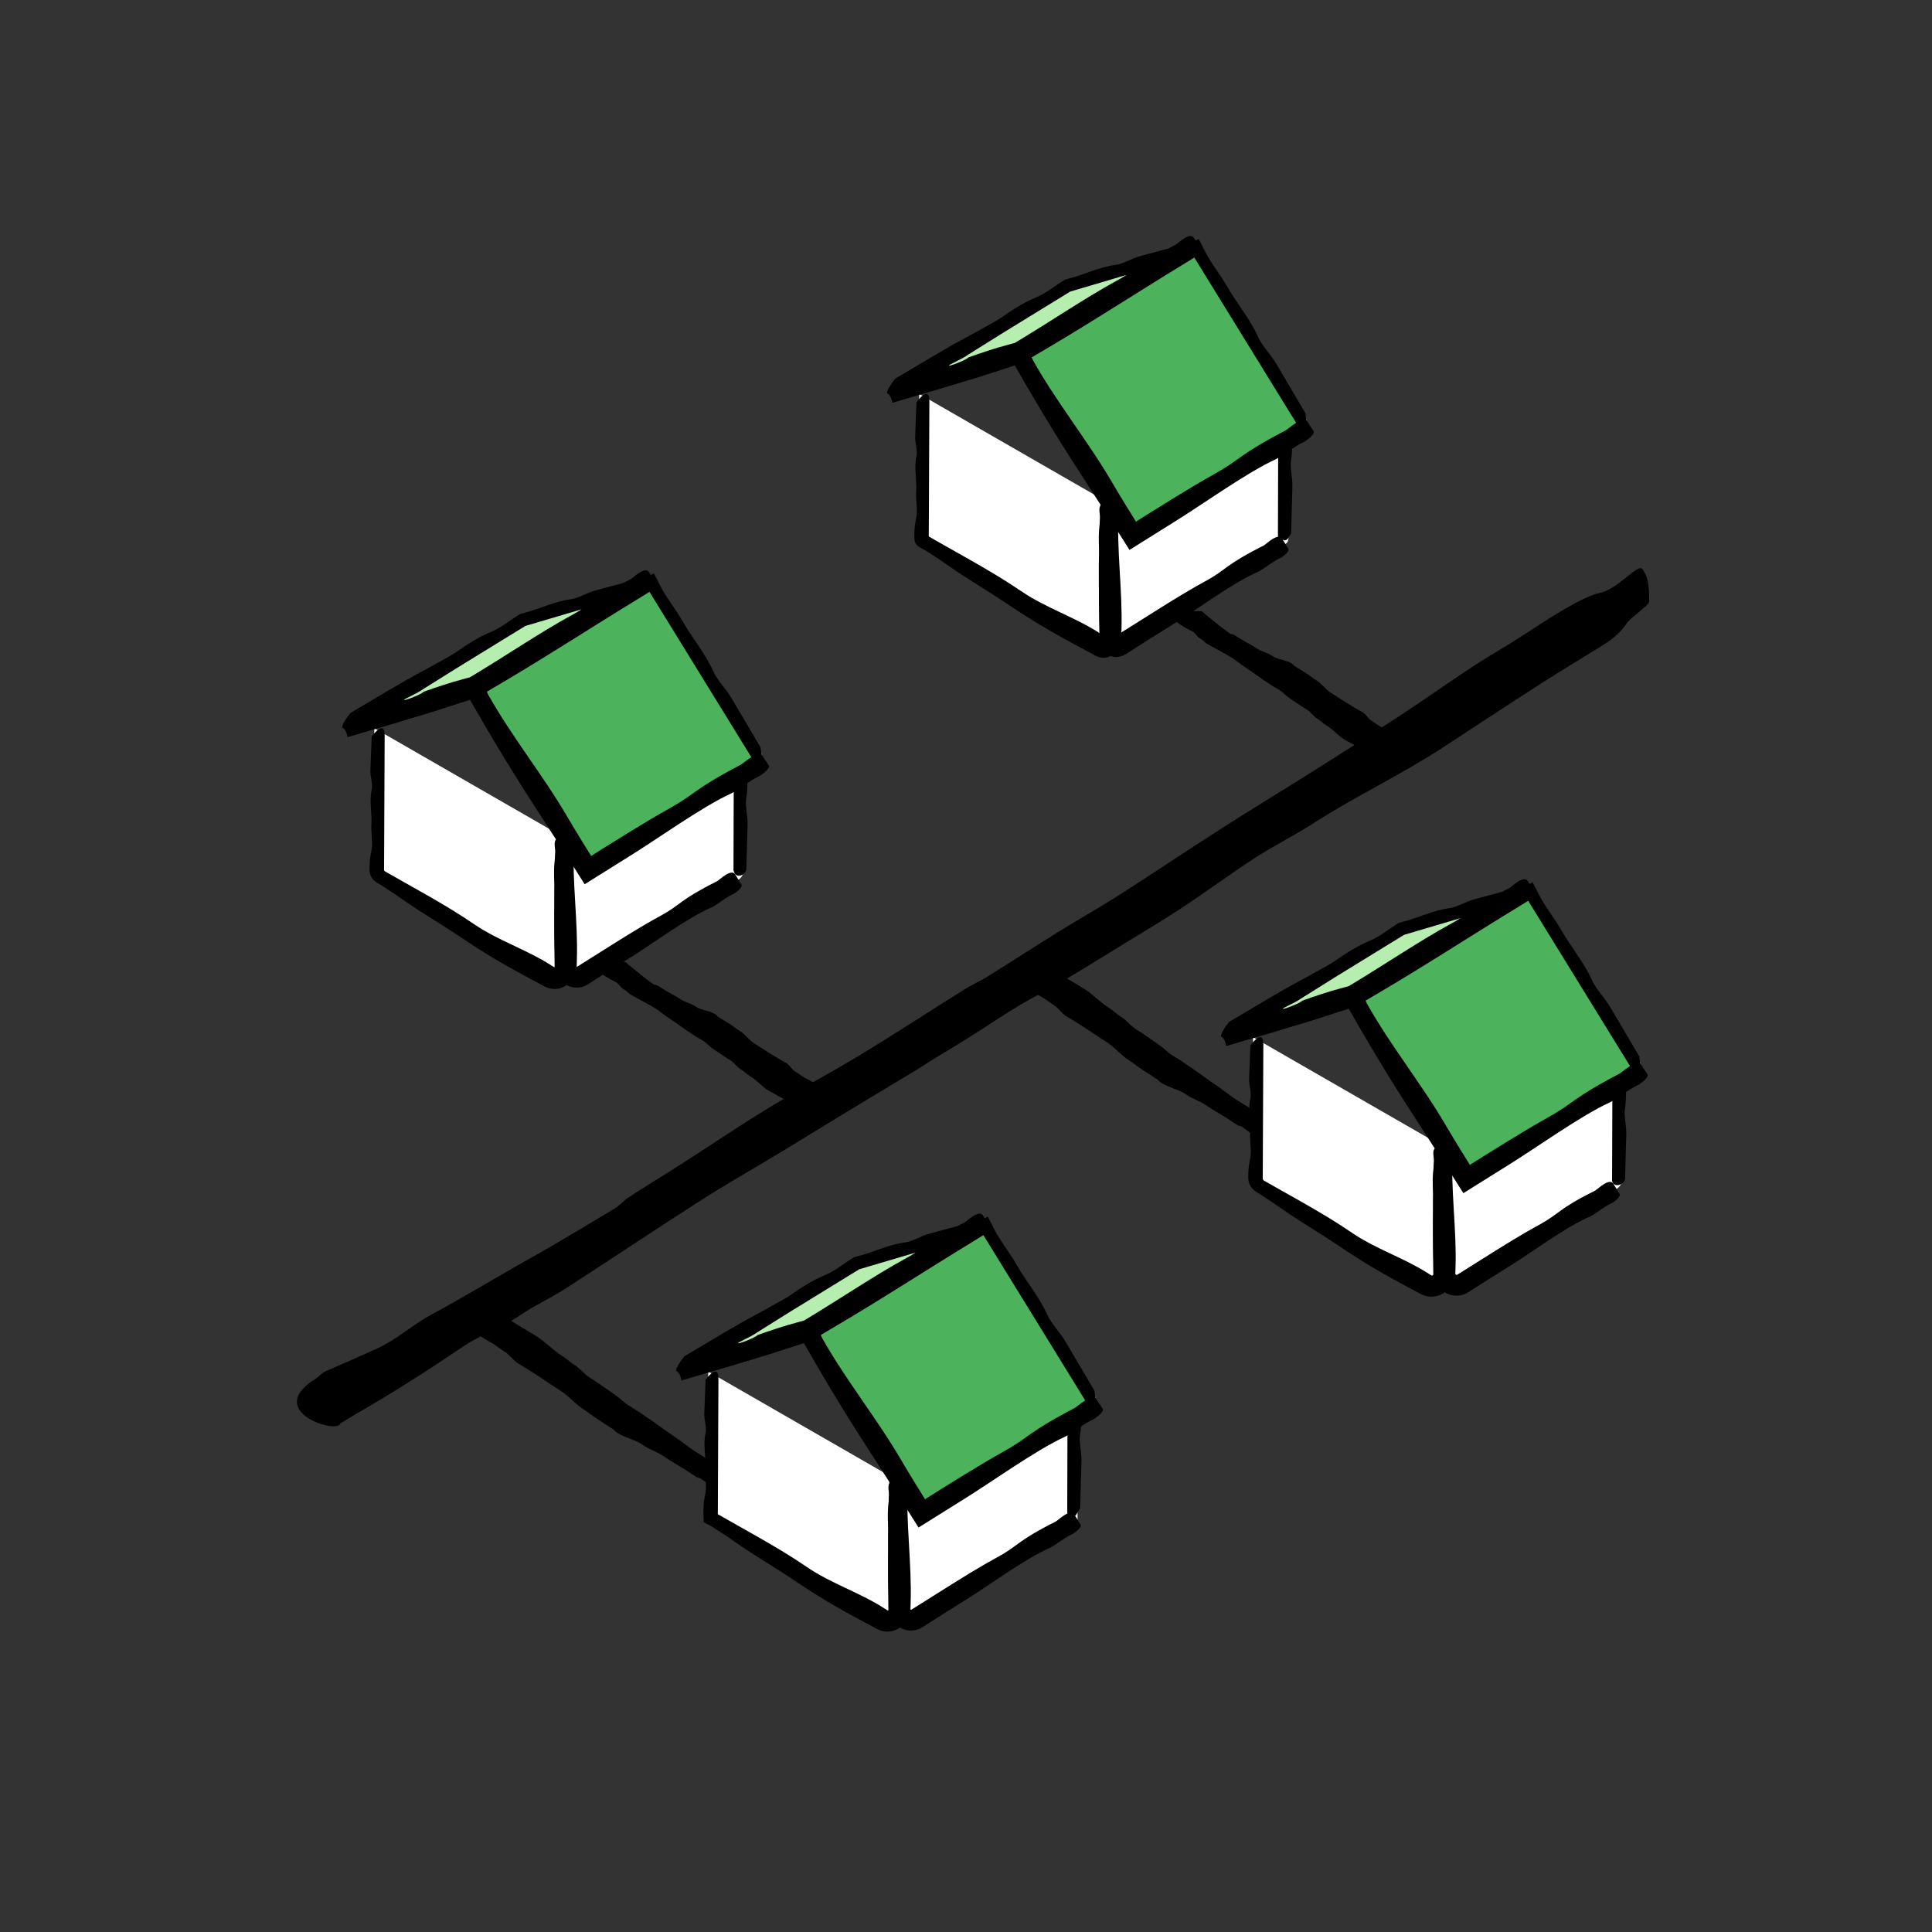 <?xml version="1.0" encoding="utf-8"?>
<!-- Generator: Adobe Illustrator 23.0.4, SVG Export Plug-In . SVG Version: 6.00 Build 0)  -->
<svg version="1.0" xmlns="http://www.w3.org/2000/svg" xmlns:xlink="http://www.w3.org/1999/xlink" x="0px" y="0px"
	 viewBox="0 0 500 500" style="enable-background:new 0 0 500 500;" xml:space="preserve">
<rect x="0" y="0" width="500" height="500" fill="#333333" stroke="none"/>
<style type="text/css">
	.st0{fill:#4CB25C;}
	.st1{fill:#B6EEAF;}
	.st2{fill:#FFFFFF;}
	.st3{fill:none;}
	.st4{fill:none;stroke:#FFFFFF;stroke-miterlimit:10;}
	.st5{fill:none;stroke:#000000;stroke-miterlimit:10;}
	.st6{display:none;}
	.st7{display:inline;fill:none;stroke:#B6EEAF;stroke-width:4;stroke-miterlimit:10;}
</style>
<g id="Ebene_3">
</g>
<g id="Ebene_2">
	<g>
		<g>
			<g>
				<line class="st2" x1="427.6" y1="151.35" x2="78.73" y2="366.87"/>
			</g>
			<g>
				<g>
					<path d="M88,368.47c1.19-0.73,2.66-1.7,4.18-2.57c9.44-5.39,18.52-11.23,27.55-17.34c4.78-3.24,10.34-5.05,15.12-8.33
						c3.61-2.48,7.67-4.28,11.35-6.65c11.82-7.62,23.5-15.46,35.35-23.03c6.82-4.36,13.87-8.34,20.8-12.53
						c5.26-3.18,10.48-6.44,15.74-9.62c6.47-3.93,12.97-7.81,19.45-11.73c1.12-0.68,2.19-1.43,3.31-2.12c3.27-2.01,6.58-3.96,9.83-6
						c4.27-2.69,8.44-5.54,12.76-8.14c3.94-2.38,8.06-4.44,12.03-6.78c5-2.94,9.92-6,14.86-9.04c5.23-3.22,10.52-6.34,15.65-9.72
						c6.3-4.16,12.37-8.67,18.7-12.78c4.88-3.16,10.12-5.75,15-8.89c11.06-7.12,23.05-12.74,34.06-19.96
						c8.45-5.54,16.89-11.09,25.39-16.54c5.09-3.27,10.29-6.38,15.44-9.56c2.43-1.5,4.62-3.22,6.31-5.66
						c0.99-1.42,2.56-2.36,3.83-3.57c0.78-0.74,2.11-1.54,2.1-2.38c-0.06-2.74,0.1-5.61-1.7-8.19c-1.2-1.71-6.14,5.02-11.03,6.09
						c-4.89,1.08-13.85,7-20.41,11.3c-3.95,2.59-8.1,4.86-12.04,7.45c-5.95,3.91-11.78,8.02-17.71,11.96
						c-4.82,3.2-9.7,6.3-14.57,9.41c-4.06,2.6-8.14,5.17-12.23,7.73c-6.97,4.36-14,8.64-20.93,13.08
						c-8.87,5.68-17.61,11.56-26.49,17.23c-5.17,3.3-10.53,6.31-15.75,9.55c-6.19,3.84-12.31,7.81-18.49,11.66
						c-1.85,1.15-3.88,2.01-5.72,3.17c-9.09,5.69-18.07,11.55-27.23,17.11c-7.79,4.72-15.87,8.96-23.66,13.69
						c-7.48,4.55-14.72,9.48-22.09,14.2c-4.7,3.01-9.48,5.92-14.17,8.95c-1.18,0.76-2.09,1.97-3.29,2.7
						c-5.73,3.48-11.5,6.89-17.28,10.29c-2.63,1.55-5.33,3-7.98,4.52c-7.52,4.3-14.95,8.77-22.58,12.88
						c-4.8,2.59-8.83,6.4-13.81,8.66c-4.49,2.04-9.02,4-13.53,5.98c-0.78,0.34-2.42,2.11-3.41,2.49
						C69.05,365.59,87.36,371.07,88,368.47z"/>
				</g>
			</g>
		</g>
		<g>
			<g>
				<path d="M154.15,250.88c0.19,0.13,0.45,0.26,0.67,0.45c1.38,1.14,2.91,2.03,4.53,2.82c0.86,0.42,1.25,1.51,2.12,1.91
					c0.66,0.31,1.09,0.96,1.72,1.32c2,1.15,4.07,2.2,6.05,3.38c1.14,0.68,2.16,1.54,3.25,2.3c0.83,0.58,1.67,1.12,2.5,1.7
					c1.02,0.71,2.03,1.44,3.04,2.15c0.18,0.12,0.38,0.21,0.55,0.33c0.52,0.35,1.03,0.73,1.56,1.06c0.7,0.44,1.46,0.79,2.13,1.27
					c0.62,0.44,1.13,1.02,1.74,1.48c0.76,0.57,1.56,1.09,2.35,1.62c0.84,0.56,1.64,1.16,2.53,1.64c1.09,0.59,1.76,1.83,2.83,2.44
					c0.83,0.47,1.47,1.23,2.3,1.71c1.87,1.08,3.25,2.9,5.15,3.94c1.46,0.8,2.92,1.59,4.35,2.43c0.86,0.5,1.66,1.08,2.49,1.63
					c0.39,0.26,0.31,1.21,1,0.96c0.41-0.14,0.91,0.2,1.24,0.2c0.16,0,1.33-0.91,2.45-2.61c2.2-3.34,0.93-2.45,1.1-2.71
					c0.56-0.88,0.33-1.14-0.58-1.74c-0.66-0.43-2.21-1.26-3.34-1.87c-0.68-0.37-1.26-0.9-1.94-1.27c-1.03-0.56-1.57-1.85-2.61-2.4
					c-0.84-0.44-1.65-0.93-2.47-1.42c-0.68-0.4-1.35-0.82-2.02-1.24c-1.14-0.72-2.25-1.49-3.41-2.17c-1.49-0.88-2.49-2.49-3.98-3.38
					c-0.87-0.52-1.63-1.18-2.48-1.73c-1-0.65-2.04-1.24-3.05-1.89c-0.3-0.19-0.51-0.53-0.81-0.72c-1.48-0.94-3.58-0.96-5.02-1.96
					c-1.23-0.85-2.85-1.11-4.07-1.96c-1.18-0.81-2.49-1.44-3.72-2.17c-0.79-0.47-1.54-0.98-2.34-1.44c-0.2-0.12-0.54-0.01-0.73-0.14
					c-0.9-0.62-1.79-1.29-2.66-1.95c-0.4-0.3-0.77-0.65-1.16-0.97c-1.11-0.9-2.26-1.73-3.31-2.72c-0.66-0.63-2.26,0.19-2.81-0.59
					c-0.5-0.7-1.52-0.6-2-1.33c-0.08-0.13-0.58-0.07-0.67-0.24C154.46,246.05,153.37,251.49,154.15,250.88z"/>
			</g>
		</g>
		<g>
			<g>
				<path d="M303.36,160.13c0.19,0.13,0.45,0.26,0.67,0.45c1.38,1.14,2.91,2.03,4.53,2.82c0.86,0.42,1.25,1.51,2.12,1.91
					c0.66,0.31,1.09,0.96,1.72,1.32c2,1.15,4.07,2.2,6.05,3.38c1.14,0.68,2.16,1.54,3.25,2.3c0.83,0.58,1.67,1.12,2.5,1.7
					c1.02,0.71,2.03,1.44,3.04,2.15c0.18,0.12,0.38,0.21,0.55,0.33c0.52,0.35,1.03,0.73,1.56,1.06c0.7,0.44,1.46,0.79,2.13,1.27
					c0.62,0.44,1.13,1.02,1.74,1.48c0.76,0.57,1.56,1.09,2.35,1.62c0.84,0.56,1.64,1.16,2.53,1.64c1.09,0.59,1.76,1.83,2.83,2.44
					c0.83,0.47,1.47,1.23,2.3,1.71c1.87,1.08,3.25,2.9,5.15,3.94c1.46,0.8,2.92,1.59,4.35,2.43c0.86,0.5,1.66,1.08,2.49,1.63
					c0.39,0.26,0.31,1.21,1,0.96c0.41-0.14,0.91,0.2,1.24,0.2c0.16,0,1.33-0.91,2.45-2.61c2.2-3.34,0.93-2.45,1.1-2.71
					c0.56-0.88,0.33-1.14-0.58-1.74c-0.66-0.43-2.21-1.26-3.34-1.87c-0.68-0.37-1.26-0.9-1.94-1.27c-1.03-0.56-1.57-1.85-2.61-2.4
					c-0.84-0.44-1.65-0.93-2.47-1.42c-0.68-0.4-1.35-0.82-2.02-1.24c-1.14-0.72-2.25-1.49-3.41-2.17c-1.49-0.88-2.49-2.49-3.98-3.38
					c-0.87-0.52-1.63-1.18-2.48-1.73c-1-0.65-2.04-1.24-3.05-1.89c-0.3-0.19-0.51-0.53-0.81-0.72c-1.48-0.94-3.58-0.96-5.02-1.96
					c-1.23-0.85-2.85-1.11-4.07-1.96c-1.18-0.81-2.49-1.44-3.72-2.17c-0.79-0.47-1.54-0.98-2.34-1.44c-0.2-0.12-0.54-0.01-0.73-0.14
					c-0.9-0.62-1.78-1.29-2.66-1.95c-0.4-0.3-0.77-0.65-1.16-0.97c-1.11-0.9-2.26-1.73-3.31-2.72c-0.66-0.63-2.26,0.19-2.81-0.59
					c-0.5-0.7-1.52-0.6-2-1.33c-0.08-0.13-0.58-0.07-0.67-0.24C303.67,155.31,302.58,160.75,303.36,160.13z"/>
			</g>
		</g>
		<g>
			<g>
				<path d="M340.49,298.47c-0.26-0.17-0.59-0.37-0.89-0.61c-1.88-1.5-3.9-2.76-6.02-3.92c-1.12-0.61-1.77-1.89-2.91-2.49
					c-0.86-0.45-1.49-1.25-2.31-1.76c-2.64-1.63-5.36-3.15-7.98-4.81c-1.51-0.95-2.9-2.09-4.35-3.12c-1.11-0.79-2.24-1.54-3.34-2.32
					c-1.36-0.96-2.72-1.95-4.08-2.91c-0.24-0.17-0.5-0.3-0.73-0.46c-0.7-0.48-1.38-0.99-2.08-1.45c-0.93-0.61-1.92-1.14-2.82-1.78
					c-0.83-0.59-1.55-1.33-2.36-1.94c-1.02-0.77-2.09-1.48-3.14-2.21c-1.12-0.77-2.2-1.58-3.38-2.26c-1.44-0.84-2.44-2.33-3.86-3.2
					c-1.1-0.67-2-1.62-3.09-2.29c-2.47-1.53-4.44-3.79-6.94-5.27c-1.92-1.14-3.84-2.27-5.73-3.45c-1.13-0.71-2.21-1.49-3.32-2.24
					c-0.52-0.35-0.55-1.39-1.38-1.24c-0.48,0.09-1.16-0.38-1.57-0.45c-0.2-0.03-1.52,0.78-2.66,2.45c-2.25,3.31-0.8,2.55-0.97,2.81
					c-0.56,0.88-0.24,1.2,0.97,2.03c0.87,0.59,2.92,1.78,4.41,2.66c0.9,0.53,1.69,1.22,2.59,1.75c1.35,0.8,2.21,2.33,3.58,3.11
					c1.11,0.64,2.18,1.33,3.26,2.01c0.9,0.57,1.79,1.15,2.68,1.73c1.51,1,3,2.05,4.54,3.01c1.97,1.23,3.44,3.2,5.41,4.44
					c1.15,0.72,2.19,1.59,3.32,2.35c1.33,0.9,2.71,1.73,4.05,2.63c0.4,0.27,0.7,0.67,1.1,0.94c1.97,1.3,4.57,1.69,6.5,3.06
					c1.64,1.16,3.68,1.73,5.33,2.88c1.58,1.11,3.29,2.03,4.92,3.06c1.04,0.65,2.05,1.36,3.1,2.01c0.26,0.16,0.68,0.11,0.93,0.29
					c1.21,0.85,2.4,1.74,3.58,2.63c0.54,0.41,1.04,0.86,1.57,1.28c1.5,1.19,3.05,2.31,4.49,3.6c0.9,0.81,2.77,0.19,3.57,1.15
					c0.72,0.86,1.97,0.94,2.67,1.83c0.12,0.15,0.73,0.17,0.86,0.39C340.8,303.76,341.37,297.93,340.49,298.47z"/>
			</g>
		</g>
		<g>
			<g>
				<path d="M201.3,390.07c-0.27-0.18-0.62-0.39-0.93-0.64c-1.96-1.56-4.08-2.88-6.28-4.09c-1.17-0.64-1.86-1.95-3.04-2.58
					c-0.89-0.48-1.56-1.3-2.42-1.83c-2.76-1.71-5.58-3.3-8.32-5.03c-1.58-1-3.03-2.17-4.55-3.25c-1.16-0.82-2.33-1.6-3.49-2.42
					c-1.43-1-2.84-2.03-4.26-3.04c-0.25-0.17-0.52-0.31-0.77-0.48c-0.73-0.5-1.44-1.03-2.18-1.51c-0.97-0.63-2-1.19-2.95-1.86
					c-0.86-0.62-1.62-1.38-2.47-2.01c-1.07-0.8-2.18-1.54-3.28-2.3c-1.17-0.8-2.3-1.64-3.52-2.36c-1.5-0.88-2.56-2.41-4.04-3.32
					c-1.14-0.7-2.1-1.68-3.23-2.39c-2.58-1.6-4.66-3.93-7.26-5.48c-2-1.19-4-2.38-5.98-3.61c-1.18-0.74-2.31-1.56-3.47-2.34
					c-0.54-0.37-0.6-1.42-1.45-1.29c-0.5,0.08-1.2-0.41-1.63-0.48c-0.21-0.04-1.55,0.76-2.69,2.44c-2.25,3.31-0.77,2.56-0.94,2.83
					c-0.56,0.88-0.22,1.22,1.04,2.07c0.91,0.62,3.04,1.86,4.59,2.79c0.93,0.56,1.76,1.27,2.7,1.83c1.41,0.84,2.33,2.41,3.75,3.23
					c1.16,0.67,2.28,1.39,3.4,2.1c0.94,0.59,1.87,1.2,2.8,1.81c1.58,1.04,3.13,2.13,4.74,3.14c2.06,1.29,3.61,3.31,5.67,4.61
					c1.2,0.76,2.29,1.66,3.47,2.45c1.39,0.94,2.83,1.81,4.22,2.74c0.42,0.28,0.74,0.7,1.16,0.97c2.06,1.36,4.74,1.81,6.76,3.23
					c1.71,1.21,3.83,1.82,5.55,3.03c1.65,1.16,3.43,2.13,5.14,3.2c1.09,0.68,2.14,1.42,3.24,2.1c0.28,0.17,0.7,0.12,0.96,0.31
					c1.26,0.89,2.5,1.81,3.74,2.74c0.56,0.42,1.09,0.89,1.65,1.33c1.57,1.24,3.19,2.41,4.7,3.73c0.95,0.84,2.86,0.24,3.7,1.23
					c0.76,0.89,2.05,0.99,2.79,1.91c0.13,0.16,0.75,0.19,0.89,0.41C201.72,395.44,202.19,389.54,201.3,390.07z"/>
			</g>
		</g>
		<g>
			<g>
				<g>
					<path class="st2" d="M232.77,383.42v33.19c0,2.3-2.49,3.74-4.48,2.59l-45.01-25.9v-38.36"/>
				</g>
				<g>
					<g>
						<path d="M182.6,357.11l-0.33,8.67c-0.08,1.75,0.68,3.51,0.34,5.01c-0.69,3.07,0.11,6.03-0.08,9.02
							c-0.15,2.36,0.49,4.75-0.04,7.06c-0.24,1.07-0.37,2.14-0.42,3.22c-0.02,0.56-0.03,1.03-0.02,1.65
							c0.01,0.75,0.04,1.5,0.07,2.22l0.88,0.45c0.42,0.21,0.82,0.42,1.2,0.65c0.3,0.17,0.57,0.34,0.85,0.52
							c0.55,0.36,1.09,0.72,1.63,1.07c2.38,1.52,4.65,3.21,7.02,4.75c3.77,2.46,7.65,4.77,11.37,7.29
							c6.78,4.58,11.81,7.46,16.91,10.21c1.28,0.68,2.56,1.37,3.87,2.07c0.33,0.17,0.66,0.35,0.99,0.53l0.42,0.21
							c0.16,0.07,0.32,0.16,0.49,0.21c0.34,0.12,0.69,0.22,1.05,0.27c1.43,0.24,2.99-0.15,4.17-1.02c1.21-0.87,2.07-2.29,2.24-3.84
							l0.03-0.58c0-0.11,0-0.18,0-0.22l0-0.16l-0.01-0.65c-0.01-0.43-0.02-0.87-0.03-1.32c-0.03-1.79-0.05-3.68-0.05-5.73
							c0-4.81-1-13.22,0-18.03c0.21-1.02-0.28-3.82,0-4.81c0.11-0.37,0-2.4-1-2.4s-3,0-3,0c-2,0-0.94,3.09-1,3.61
							c-1,8.42,0.29,7.9-0.09,12.85c-0.28,3.63-0.25,7.87-0.2,12.11c0.01,1.06,0.03,2.12,0.04,3.17c0,0.49,0.01,0.98,0.01,1.46
							c0,0.04,0,0.06-0.01,0.09c-0.02,0.05-0.12,0.1-0.16,0.08c-0.03-0.01-0.04-0.03-0.06-0.05c-0.36-0.22-0.71-0.44-1.06-0.66
							c-6.3-4.02-13.6-6.31-19.76-10.53c-3.9-2.66-7.95-5.08-12.04-7.43c-3.68-2.09-7.37-4.17-11.06-6.26l0.01-0.19l0.01-0.78
							c0,0,0.13-29.51,0.15-34.01C185.97,352.38,182.6,357.11,182.6,357.11z"/>
					</g>
				</g>
			</g>
			<g>
				<g>
					<path class="st2" d="M278.87,393.3l-41.5,25.64c-2.01,1.24-4.6-0.2-4.6-2.56v-32.96l46.1-28.48V393.3z"/>
				</g>
				<g>
					<g>
						<line class="st3" x1="280.43" y1="395.83" x2="277.31" y2="390.77"/>
					</g>
					<g>
						<path d="M279.55,390.27c0.11-4.03,0.22-8.05,0.33-12.08c0.08-2.43-0.68-4.89-0.34-6.98c0.35-2.14,0.32-4.24,0.23-6.32
							c-0.05-1.04-0.1-2.08-0.14-3.12l-0.04-1.57c0-0.65,0-1.29,0.03-1.95c0.05-1.59,0-3.14-0.06-4.54
							c-1.13,0.76-2.2,1.48-3.23,2.12c-0.52,0.32-1.03,0.62-1.56,0.91l-0.81,0.42c-0.23,0.11-0.46,0.21-0.7,0.31
							c-3.1,1.28-5.91,3.06-8.61,4.96c-1.53,1.08-3.14,1.89-4.71,2.79c-3.41,1.95-6.92,3.73-10.34,5.66
							c-5.46,3.08-10.84,6.32-16.33,9.33c-1.16,0.67-2.3,1.32-3.07,1.76c-0.03,1.15-0.06,2.29-0.09,3.4
							c-0.02,0.64-0.05,1.28-0.07,1.9c-0.04,1.25-0.08,2.45-0.11,3.63c-0.06,2.35-0.1,4.56-0.11,6.68
							c-0.03,4.25,0.02,8.14,0.1,12.06c0.05,1.96,0.09,3.92,0.14,5.94l0.02,0.76c0.02,0.41,0.06,0.93,0.18,1.39
							c0.24,0.94,0.73,1.83,1.42,2.53c1.34,1.4,3.47,2.07,5.45,1.55c0.49-0.13,0.97-0.32,1.39-0.57c0.26-0.15,0.31-0.19,0.44-0.27
							l0.35-0.22c0.47-0.3,0.94-0.6,1.42-0.91c0.96-0.61,1.95-1.24,2.96-1.89c2.04-1.28,4.21-2.64,6.54-4.1
							c5.7-3.52,15.14-10.53,21.37-13.2c1.32-0.57,4.37-3.03,5.7-3.52c0.49-0.18,2.85-1.76,2.32-2.61
							c-0.53-0.85-1.58-2.55-1.58-2.55c-1.05-1.7-4.15,1.46-4.8,1.79c-10.5,5.31-9.2,6.03-15.28,9.33
							c-4.45,2.42-9.45,5.54-14.45,8.69c-2.5,1.57-5,3.14-7.41,4.66l-0.21,0.13c-0.01,0-0.02,0-0.03,0.01
							c-0.01,0.02-0.03,0-0.03,0.02c-0.02-0.01-0.04,0.01-0.06,0c-0.03,0.01-0.1-0.04-0.13-0.07c-0.02-0.04-0.02-0.07-0.02-0.1
							c0.01-0.03,0.01,0,0.01-0.08l0.01-0.49c0.01-0.32,0.02-0.64,0.03-0.96c0.17-5.2-0.16-10.4-0.45-15.6
							c-0.15-2.6-0.29-5.2-0.36-7.79c-0.03-1.3-0.05-2.6-0.04-3.89l0.04-1.95l0.02-0.49c0-0.1,0.01-0.13,0.01-0.15l0.01-0.07
							l0.05-0.26l0.02-0.07l0.34-0.13l0.08-0.03l0.29-0.16l0.58-0.32l2.31-1.31l4.58-2.68c3.04-1.81,6.05-3.66,9.06-5.53
							c6.01-3.74,11.99-7.56,18.06-11.23c0,0,1.3-0.8,6.06-3.72c0,0.12-0.01,0.27-0.02,0.46c0,0.09-0.01,0.18-0.01,0.28
							c0,0.73-0.01,1.51-0.01,2.32c-0.01,3.28-0.03,7.09-0.04,10.85c-0.02,7.52-0.04,14.81-0.05,17.17
							C276.18,396.86,279.55,390.27,279.55,390.27z"/>
					</g>
				</g>
			</g>
			<g>
				<g>
					<polygon class="st0" points="284.61,363.41 238.51,391.89 209.22,344.66 255.32,316.18 					"/>
				</g>
				<g>
					<g>
						<line class="st3" x1="286.17" y1="365.94" x2="283.05" y2="360.89"/>
					</g>
					<g>
						<path d="M283.25,359.93c-2.48-4.21-4.97-8.43-7.45-12.64c-1.49-2.55-3.71-4.68-4.76-7.02c-2.15-4.78-5.46-8.61-7.97-13.01
							c-0.99-1.73-2.15-3.38-3.27-5.04c-0.56-0.83-1.11-1.66-1.61-2.51c-0.25-0.43-0.5-0.86-0.73-1.29
							c-0.28-0.51-0.56-1.06-0.85-1.65c-0.3-0.62-0.63-1.26-0.97-1.91c-0.96,0.49-1.99,1.06-3.05,1.66l-1.25,0.72l-1.13,0.67
							c-1.5,0.91-2.96,1.88-4.4,2.87c-1.88,1.29-3.81,2.31-5.72,3.41c-4.13,2.39-8.35,4.61-12.49,6.99
							c-7.25,4.23-14.51,8.46-21.75,12.68l0.11,0.19c3.21,5.41,3.9,6.71,5.33,9.16c1.32,2.23,2.57,4.35,3.76,6.37
							c2.42,4.03,4.69,7.69,6.95,11.25c2.28,3.54,4.5,7,6.85,10.65c1.18,1.82,2.38,3.68,3.64,5.62c0.63,0.97,1.26,1.96,1.92,2.98
							c1.08,1.71,2.18,3.45,3.31,5.24c3.27-2.04,7.35-4.59,11.83-7.4c6.92-4.28,18.51-12.61,25.96-16.04
							c1.58-0.73,5.34-3.63,6.92-4.28c0.59-0.24,3.46-2.14,2.94-2.99c-0.53-0.85-1.58-2.55-1.58-2.55c-1.05-1.7-4.94,1.95-5.72,2.36
							c-12.64,6.63-11.21,7.27-18.55,11.36c-3.42,1.91-7.14,4.14-10.95,6.49c-1.9,1.18-3.83,2.39-5.77,3.59
							c-0.96,0.61-1.93,1.21-2.89,1.82l-0.36,0.23l-0.02,0.01l-0.03,0.03l-0.07,0.06l-0.06-0.07l-0.03-0.04l-0.47-0.76
							c-0.67-1.08-1.33-2.14-1.98-3.19c-1.29-2.09-2.51-4.12-3.64-6.05c-6.37-10.92-14.43-20.78-20.58-31.8
							c-0.16-0.35-0.2-0.5-0.29-0.7l0.35-0.15l0.15-0.07l0.07-0.03l0.04-0.02c0.01,0,0.02-0.01,0.09-0.05l2.64-1.54l5.25-3.13
							c3.49-2.11,6.96-4.25,10.42-6.41c6.92-4.31,13.82-8.68,20.81-12.93c0,0,0.18-0.11,2.3-1.42c1.75,2.84,22.65,36.77,26.1,42.37
							C284.6,368.5,283.25,359.93,283.25,359.93z"/>
					</g>
				</g>
			</g>
			<g>
				<g>
					<polygon class="st1" points="255.25,315.92 209.15,344.4 175.23,354.58 221.33,326.1 					"/>
				</g>
				<g>
					<g>
						<line class="st3" x1="256.81" y1="318.45" x2="253.69" y2="313.4"/>
					</g>
					<g>
						<path d="M252.18,316.13c-3.86,1.04-7.71,2.08-11.57,3.12c-2.33,0.61-4.45,2.05-6.53,2.32c-4.26,0.56-7.94,2.49-11.95,3.5
							c-0.34,0.09-0.65,0.17-1.12,0.31l-1.01,0.64l-0.91,0.61l-1.8,1.24c-1.21,0.81-2.44,1.57-3.77,2.12
							c-3.08,1.27-5.86,3.03-8.54,4.91c-1.52,1.07-3.11,1.88-4.68,2.77c-3.62,2.08-5.94,3.12-12.34,6.89L177.12,351
							c-1.09,1.35-1.92,2.61-2.18,3.71l0.02,0.02c1,0.63,1.21,1.63,1.4,2.53c4.2-1.23,8.18-2.39,12.01-3.52
							c3.56-1.08,6.98-2.12,10.37-3.14c3.82-1.23,7.54-2.43,11.52-3.71c2.4-1.56,4.95-3.2,7.73-5c2.68-1.72,5.6-3.56,8.86-5.57
							c5.65-3.49,15.01-10.45,21.19-13.09c1.31-0.56,4.33-3.01,5.65-3.49c0.49-0.18,2.83-1.75,2.3-2.6
							c-0.53-0.85-1.58-2.55-1.58-2.55c-1.05-1.7-4.12,1.44-4.76,1.77c-10.41,5.26-9.13,5.98-15.15,9.26
							c-4.13,2.25-8.76,5.11-13.39,8.03c-2.32,1.46-4.64,2.92-6.9,4.34c-1.13,0.7-2.25,1.39-3.34,2.07
							c-0.55,0.33-1.09,0.66-1.63,0.99c-0.27,0.16-0.53,0.32-0.8,0.48l-0.4,0.24c-0.1,0.06-0.05,0.02-0.06,0.03l-0.01,0l-0.01,0
							c-0.01,0,0.01-0.01-0.02,0l-0.13,0.04c-0.17,0.05-0.33,0.09-0.49,0.13c-0.32,0.09-0.63,0.17-0.93,0.25
							c-1.78,0.47-3.55,1-5.31,1.57l-2.62,0.88l-1.31,0.46l-0.65,0.23c-0.19,0.07-0.54,0.19-0.46,0.18
							c-0.14,0.14-0.47,0.36-0.98,0.62c-0.51,0.26-1.21,0.57-1.93,0.85c-1.12,0.44-2.35,0.82-2.11,0.58
							c0.07-0.07,0.15-0.14,0.24-0.2l3.27-1.68c0.35-0.19,0.58-0.33,0.82-0.49l0.37-0.25l2.64-1.66c4.05-2.54,8.1-5.08,12.19-7.56
							c0,0,3.11-1.91,11.84-7.27c6.93-2.05,26.96-7.98,31.07-9.19C259.4,317.48,252.18,316.13,252.18,316.13z"/>
					</g>
				</g>
			</g>
		</g>
		<g>
			<g>
				<g>
					<path class="st2" d="M373.77,296.89v32.84c0,2.46-2.66,3.99-4.79,2.77l-43.1-24.8c-0.99-0.57-1.6-1.63-1.6-2.77v-36.52"/>
				</g>
				<g>
					<g>
						<path d="M323.6,270.57l-0.33,8.63c-0.08,1.74,0.68,3.49,0.34,4.99c-0.69,3.05,0.11,6-0.08,8.97
							c-0.15,2.35,0.49,4.73-0.04,7.03c-0.27,1.18-0.4,2.37-0.43,3.55c0.01,0.61-0.07,1.09,0.09,1.99c0.17,0.8,0.58,1.53,1.15,2.08
							c0.32,0.31,0.68,0.58,1.05,0.8c0.28,0.16,0.56,0.34,0.84,0.51c0.54,0.36,1.08,0.71,1.62,1.07c2.37,1.52,4.62,3.2,6.98,4.73
							c3.75,2.45,7.61,4.75,11.32,7.26c6.74,4.56,11.75,7.42,16.83,10.17c1.27,0.68,2.55,1.36,3.86,2.06l0.49,0.26
							c0.18,0.1,0.26,0.15,0.63,0.32c0.6,0.31,1.3,0.48,2,0.57c1.42,0.12,2.86-0.27,4.01-1.13c1.15-0.84,2.02-2.19,2.25-3.68
							c0.07-0.35,0.07-0.78,0.08-1.07l-0.01-0.64c-0.01-0.43-0.02-0.87-0.03-1.31c-0.03-1.78-0.05-3.67-0.05-5.7
							c0-4.79-1-13.16,0-17.95c0.21-1.02-0.28-3.8,0-4.79c0.11-0.37,0-2.39-1-2.39s-3,0-3,0c-2,0-0.94,3.07-1,3.59
							c-1,8.38,0.29,7.86-0.09,12.79c-0.28,3.61-0.25,7.83-0.2,12.05c0.01,1.05,0.03,2.11,0.04,3.16l0.01,0.78l0,0.39
							c0,0.09,0,0.1,0,0.1l0,0.03c0,0.07-0.02,0.11-0.04,0.16c-0.05,0.1-0.22,0.19-0.32,0.17c-0.05-0.01-0.09-0.02-0.13-0.05
							c-0.01-0.02-0.02-0.03-0.04-0.03c-0.01,0-0.17-0.11-0.25-0.15c-0.2-0.12-0.39-0.25-0.58-0.37c-6.27-4-13.53-6.28-19.67-10.47
							c-4.21-2.88-8.59-5.47-13.02-7.99l-6.66-3.76l-3.15-1.79c-0.11-0.08-0.2-0.19-0.24-0.32c-0.02-0.06-0.04-0.13-0.04-0.2
							l0.01-0.79c0,0,0.13-29.37,0.15-33.84C326.96,265.87,323.6,270.57,323.6,270.57z"/>
					</g>
				</g>
			</g>
			<g>
				<g>
					<path class="st2" d="M418.35,307.71l-39.71,24.53c-2.13,1.31-4.87-0.22-4.87-2.72v-30.86c0-1.11,0.57-2.14,1.52-2.72
						l39.71-24.53c2.13-1.31,4.87,0.22,4.87,2.72v30.86C419.87,306.1,419.29,307.12,418.35,307.71z"/>
				</g>
				<g>
					<g>
						<line class="st3" x1="419.91" y1="310.23" x2="416.79" y2="305.18"/>
					</g>
					<g>
						<path d="M420.53,305.37c0.04-0.31,0.03-0.56,0.05-0.8l0.02-0.73l0.04-1.46l0.08-2.93l0.16-5.85c0.08-2.36-0.68-4.74-0.34-6.76
							c0.69-4.14-0.11-8.13,0.08-12.17c0.01-0.21,0.02-0.38,0.01-0.61c-0.01-0.24-0.02-0.49-0.08-0.73
							c-0.09-0.49-0.31-0.95-0.59-1.35c-0.57-0.81-1.45-1.34-2.38-1.54c-0.94-0.19-1.92-0.03-2.73,0.42
							c-0.73,0.41-1.4,0.77-2.14,1.07c-3.01,1.23-5.73,2.95-8.35,4.8c-1.49,1.05-3.04,1.83-4.57,2.7c-3.31,1.89-6.71,3.6-10.03,5.47
							c-2.63,1.51-5.27,3.02-7.91,4.54l-3.95,2.27l-4.04,2.26c-1.04,0.64-1.85,1.62-2.29,2.73c-0.22,0.56-0.36,1.15-0.39,1.74
							c-0.02,0.36-0.03,0.72-0.05,1.08c-0.05,1.28-0.1,2.52-0.14,3.72c-0.08,2.4-0.13,4.66-0.15,6.81
							c-0.05,4.31-0.01,8.22,0.07,12.14c0.05,1.96,0.09,3.92,0.14,5.93c0.02,0.53,0.03,1.06,0.05,1.6c0.03,0.92,0.3,1.87,0.79,2.7
							c0.97,1.67,2.75,2.78,4.72,2.89c0.98,0.06,2-0.16,2.88-0.6l0.32-0.18c0.11-0.06,0.22-0.13,0.26-0.15l0.35-0.23l0.71-0.46
							c0.96-0.61,1.94-1.24,2.96-1.89c2.04-1.28,4.21-2.64,6.56-4.11c5.52-3.41,14.66-10.23,20.71-12.79
							c1.28-0.54,4.23-2.95,5.52-3.41c0.48-0.17,2.76-1.71,2.24-2.56c-0.53-0.85-1.58-2.55-1.58-2.55c-1.05-1.7-4.04,1.39-4.67,1.71
							c-10.19,5.12-8.92,5.85-14.81,9.04c-4.31,2.34-9.17,5.37-14.01,8.42c-2.33,1.47-4.67,2.93-6.92,4.35
							c-0.13,0.08-0.33,0.03-0.44-0.11c-0.04-0.07-0.06-0.1-0.06-0.18c0.02-0.52,0.03-1.02,0.05-1.52
							c0.17-5.04-0.16-10.08-0.45-15.12c-0.15-2.52-0.29-5.04-0.36-7.55c-0.03-1.26-0.05-2.52-0.04-3.77l0.04-1.89l0.04-0.94
							l0.01-0.12l0.01-0.04c0-0.03,0.01-0.05,0.02-0.08c0.01-0.05,0.03-0.1,0.05-0.15c0.06-0.13,0.14-0.24,0.24-0.33
							c0.05-0.04,0.1-0.08,0.15-0.11l0.26-0.14l2.26-1.27l4.48-2.61c2.97-1.76,5.91-3.57,8.85-5.4c5.87-3.65,11.7-7.38,17.63-10.97
							c0,0,2.12-1.3,5.39-3.3c0.2-0.13,0.41-0.25,0.63-0.38l0.32-0.2l0.16-0.1l0.05-0.02c0.11-0.06,0.19-0.08,0.29-0.08
							c0.2-0.01,0.47,0.16,0.54,0.35c0.03,0.04,0.04,0.1,0.05,0.15c0.02,0.02,0,0.07,0.01,0.1c0.01-0.01,0.01,0.07,0,0.16l0,0.24
							c0,0.63,0,1.27-0.01,1.92c0,1.3-0.01,2.63-0.01,3.97c-0.04,10.49-0.08,21.72-0.09,24.69c-0.05,0.21-0.02,0.44,0.08,0.76
							c0.1,0.31,0.35,0.67,0.86,0.8c0.49,0.15,1.19-0.02,1.68-0.41C420.27,305.86,420.53,305.37,420.53,305.37z"/>
					</g>
				</g>
			</g>
			<g>
				<g>
					<polygon class="st0" points="425.61,276.88 379.51,305.36 350.22,258.13 396.32,229.65 					"/>
				</g>
				<g>
					<g>
						<line class="st3" x1="427.17" y1="279.41" x2="424.05" y2="274.36"/>
					</g>
					<g>
						<path d="M424.25,273.4c-2.48-4.21-4.97-8.43-7.45-12.64c-1.49-2.55-3.71-4.68-4.76-7.02c-2.15-4.78-5.46-8.61-7.97-13.01
							c-0.99-1.73-2.15-3.38-3.27-5.04c-0.56-0.83-1.11-1.66-1.61-2.51c-0.25-0.43-0.5-0.86-0.73-1.29
							c-0.28-0.51-0.56-1.06-0.85-1.65c-0.3-0.62-0.63-1.26-0.97-1.91c-0.96,0.49-1.99,1.06-3.05,1.66l-1.25,0.72l-1.13,0.67
							c-1.5,0.91-2.96,1.88-4.4,2.87c-1.88,1.29-3.81,2.31-5.72,3.41c-4.13,2.39-8.35,4.61-12.49,6.99
							c-7.25,4.23-14.51,8.46-21.75,12.68l0.11,0.19c3.21,5.41,3.9,6.71,5.33,9.16c1.32,2.23,2.57,4.35,3.76,6.37
							c2.42,4.03,4.69,7.69,6.95,11.25c2.28,3.54,4.5,7,6.85,10.65c1.18,1.82,2.38,3.68,3.64,5.62c0.63,0.97,1.26,1.96,1.92,2.98
							c1.08,1.71,2.18,3.45,3.31,5.24c3.27-2.04,7.35-4.59,11.83-7.4c6.92-4.28,18.51-12.61,25.96-16.04
							c1.58-0.73,5.34-3.63,6.92-4.28c0.59-0.24,3.46-2.14,2.94-2.99c-0.53-0.85-1.58-2.55-1.58-2.55c-1.05-1.7-4.94,1.95-5.72,2.36
							c-12.64,6.63-11.21,7.27-18.55,11.36c-3.42,1.91-7.14,4.14-10.95,6.49c-1.9,1.18-3.83,2.39-5.77,3.59
							c-0.96,0.61-1.93,1.21-2.89,1.82l-0.36,0.23l-0.02,0.01l-0.03,0.03l-0.07,0.06l-0.06-0.07l-0.03-0.04l-0.47-0.76
							c-0.67-1.08-1.33-2.14-1.98-3.19c-1.29-2.09-2.51-4.12-3.64-6.05c-6.37-10.92-14.43-20.78-20.58-31.8
							c-0.16-0.35-0.2-0.5-0.29-0.7l0.35-0.15l0.15-0.07l0.07-0.03l0.04-0.02c0.01,0,0.02-0.01,0.09-0.05l2.64-1.54l5.25-3.13
							c3.49-2.11,6.96-4.25,10.42-6.41c6.92-4.31,13.82-8.68,20.81-12.93c0,0,0.18-0.11,2.3-1.42c1.75,2.84,22.65,36.77,26.1,42.37
							C425.6,281.98,424.25,273.4,424.25,273.4z"/>
					</g>
				</g>
			</g>
			<g>
				<g>
					<polygon class="st1" points="396.24,229.39 350.15,257.87 316.23,268.05 362.33,239.57 					"/>
				</g>
				<g>
					<g>
						<line class="st3" x1="397.81" y1="231.92" x2="394.68" y2="226.87"/>
					</g>
					<g>
						<path d="M393.17,229.6c-3.86,1.04-7.71,2.08-11.57,3.12c-2.33,0.61-4.45,2.05-6.53,2.32c-4.26,0.56-7.94,2.49-11.95,3.5
							c-0.34,0.09-0.65,0.17-1.12,0.31l-1.01,0.64l-0.91,0.61l-1.8,1.24c-1.21,0.81-2.44,1.57-3.77,2.12
							c-3.08,1.27-5.86,3.03-8.54,4.91c-1.52,1.07-3.11,1.88-4.68,2.77c-3.62,2.08-5.94,3.12-12.34,6.89l-10.84,6.42
							c-1.09,1.35-1.92,2.61-2.18,3.71l0.02,0.02c1,0.63,1.21,1.63,1.4,2.53c4.2-1.23,8.18-2.39,12.01-3.52
							c3.56-1.08,6.98-2.12,10.37-3.14c3.82-1.23,7.54-2.43,11.52-3.71c2.4-1.56,4.95-3.2,7.73-5c2.68-1.72,5.6-3.56,8.86-5.57
							c5.65-3.49,15.01-10.45,21.19-13.09c1.31-0.56,4.33-3.01,5.65-3.49c0.49-0.18,2.83-1.75,2.3-2.6
							c-0.53-0.85-1.58-2.55-1.58-2.55c-1.05-1.7-4.12,1.44-4.76,1.77c-10.41,5.26-9.13,5.98-15.15,9.26
							c-4.13,2.25-8.76,5.11-13.39,8.03c-2.32,1.46-4.64,2.92-6.9,4.34c-1.13,0.7-2.25,1.39-3.34,2.07
							c-0.55,0.33-1.09,0.66-1.63,0.99c-0.27,0.16-0.53,0.32-0.8,0.48l-0.4,0.24c-0.1,0.06-0.05,0.02-0.06,0.03l-0.01,0l-0.01,0
							c-0.01,0,0.01-0.01-0.02,0l-0.13,0.04c-0.17,0.05-0.33,0.09-0.49,0.13c-0.32,0.09-0.63,0.17-0.93,0.25
							c-1.78,0.47-3.55,1-5.31,1.57l-2.62,0.88l-1.31,0.46l-0.65,0.23c-0.19,0.07-0.54,0.19-0.46,0.18
							c-0.14,0.14-0.47,0.36-0.98,0.62c-0.51,0.26-1.21,0.57-1.93,0.85c-1.12,0.44-2.35,0.82-2.11,0.58
							c0.07-0.07,0.15-0.14,0.24-0.2l3.27-1.68c0.35-0.19,0.58-0.33,0.82-0.49l0.37-0.25l2.64-1.66c4.05-2.54,8.1-5.08,12.19-7.56
							c0,0,3.11-1.91,11.84-7.27c6.93-2.05,26.96-7.98,31.07-9.19C400.4,230.96,393.17,229.6,393.17,229.6z"/>
					</g>
				</g>
			</g>
		</g>
		<g>
			<g>
				<g>
					<path class="st2" d="M146.36,216.94v33.62c0,2.11-2.28,3.43-4.11,2.38l-44.01-25.32c-0.85-0.49-1.37-1.4-1.37-2.38v-36.78"/>
				</g>
				<g>
					<g>
						<path d="M96.19,190.64l-0.33,8.67c-0.08,1.75,0.68,3.51,0.34,5.01c-0.69,3.07,0.11,6.03-0.08,9.02
							c-0.15,2.36,0.49,4.75-0.04,7.06c-0.27,1.19-0.4,2.38-0.43,3.57l-0.01,0.89l0,0.22l0.01,0.31c0.01,0.21,0.04,0.42,0.09,0.62
							c0.18,0.81,0.65,1.55,1.28,2.05c0.23,0.19,0.48,0.34,0.72,0.48c1.03,0.56,1.88,1.18,2.81,1.77c2.38,1.53,4.65,3.21,7.02,4.76
							c3.77,2.46,7.65,4.78,11.38,7.29c6.78,4.58,11.81,7.46,16.92,10.22c1.28,0.68,2.56,1.37,3.87,2.07
							c0.38,0.21,0.77,0.41,1.16,0.62c0.64,0.33,1.32,0.57,2.03,0.63c1.41,0.17,2.88-0.27,4-1.19c1.13-0.91,1.86-2.34,1.93-3.89
							c0.01-0.19,0.01-0.39,0.01-0.58l-0.01-0.36l-0.01-0.65c-0.01-0.43-0.02-0.87-0.03-1.32c-0.03-1.79-0.05-3.69-0.05-5.73
							c0-4.81-1-13.23,0-18.04c0.21-1.02-0.28-3.82,0-4.81c0.11-0.37,0-2.41-1-2.41s-3,0-3,0c-2,0-0.94,3.09-1,3.61
							c-1,8.42,0.29,7.9-0.09,12.86c-0.28,3.63-0.25,7.87-0.2,12.11c0.01,1.06,0.03,2.12,0.04,3.17c0.01,0.5,0.01,0.99,0.02,1.48
							c0.01,0.03,0.01,0.06-0.01,0.09c-0.02,0.05-0.09,0.08-0.14,0.07c-0.03-0.01-0.05-0.02-0.06-0.05l-0.01-0.02l0,0l-0.07-0.04
							l-0.15-0.09c-0.2-0.12-0.39-0.25-0.58-0.37c-6.3-4.02-13.6-6.32-19.77-10.53c-7.41-5.07-15.44-9.3-23.16-13.73
							c-0.08-0.05-0.15-0.12-0.18-0.21c-0.01-0.05-0.03-0.09-0.02-0.14l0.01-0.73c0,0,0.13-29.53,0.15-34.02
							C99.56,185.91,96.19,190.64,96.19,190.64z"/>
					</g>
				</g>
			</g>
			<g>
				<g>
					<path class="st2" d="M191.08,227.68l-40.3,24.89c-1.93,1.19-4.43-0.2-4.43-2.47v-31.54c0-1.01,0.52-1.94,1.38-2.47l40.3-24.89
						c1.93-1.19,4.43,0.2,4.43,2.47v31.54C192.46,226.21,191.94,227.15,191.08,227.68z"/>
				</g>
				<g>
					<g>
						<line class="st3" x1="192.64" y1="230.2" x2="189.52" y2="225.15"/>
					</g>
					<g>
						<path d="M193.14,225.21c0.11-3.92,0.22-7.85,0.33-11.77c0.08-2.37-0.68-4.76-0.34-6.8c0.69-4.16-0.11-8.18,0.08-12.23
							c0.01-0.4,0.04-0.77-0.02-1.32c-0.08-0.5-0.28-0.98-0.56-1.4c-0.58-0.83-1.5-1.38-2.47-1.5c-0.48-0.06-0.98-0.04-1.44,0.1
							c-0.44,0.12-0.93,0.38-1.24,0.57c-0.69,0.4-1.39,0.77-2.12,1.07c-3.03,1.24-5.76,2.97-8.39,4.82
							c-1.49,1.05-3.06,1.84-4.59,2.72c-3.33,1.9-6.74,3.62-10.08,5.5c-2.65,1.52-5.3,3.04-7.95,4.56l-3.97,2.28l-4.09,2.3
							c-1.07,0.67-1.88,1.73-2.25,2.92c-0.1,0.3-0.16,0.6-0.21,0.91c-0.02,0.15-0.04,0.31-0.04,0.46l-0.02,0.34
							c-0.01,0.33-0.03,0.65-0.04,0.98c-0.05,1.29-0.1,2.54-0.14,3.74c-0.08,2.42-0.13,4.68-0.15,6.85
							c-0.05,4.33-0.01,8.27,0.07,12.2c0.05,1.97,0.09,3.94,0.14,5.96c0.01,0.5,0.03,1.01,0.04,1.52c0,0.07,0.02,0.41,0.04,0.63
							c0.01,0.24,0.07,0.49,0.12,0.73c0.11,0.48,0.3,0.96,0.55,1.4c0.98,1.77,2.93,2.92,5.02,2.85c0.52-0.02,1.04-0.11,1.53-0.28
							c0.24-0.09,0.5-0.17,0.72-0.3l0.34-0.18l0.16-0.09l0.09-0.06c0.47-0.3,0.94-0.61,1.42-0.92c0.96-0.62,1.95-1.25,2.97-1.9
							c2.05-1.29,4.24-2.66,6.59-4.13c5.55-3.43,14.74-10.28,20.82-12.86c1.29-0.55,4.26-2.96,5.55-3.43
							c0.48-0.17,2.78-1.71,2.25-2.57s-1.58-2.55-1.58-2.55c-1.05-1.7-4.06,1.4-4.69,1.72c-10.24,5.15-8.96,5.88-14.88,9.09
							c-4.34,2.35-9.21,5.4-14.08,8.47c-2.44,1.53-4.87,3.06-7.22,4.54c-0.15,0.08-0.07,0.04-0.1,0.05c0,0.01-0.01-0.01-0.01,0
							c-0.01-0.01-0.07-0.03-0.07-0.06c-0.01-0.02,0.01,0,0.02-0.04c0.01-0.57,0.03-1.14,0.04-1.69c0.17-5.07-0.16-10.13-0.45-15.19
							c-0.15-2.53-0.29-5.06-0.36-7.59c-0.03-1.26-0.05-2.53-0.04-3.79l0.04-1.9l0.04-0.95c0.01-0.13,0.01-0.37,0.02-0.42
							c0.01-0.04,0.02-0.09,0.04-0.13c0.05-0.11,0.11-0.21,0.19-0.28c0.04-0.04,0.08-0.07,0.13-0.09l0.07-0.04
							c0.03-0.01,0.02-0.01,0.15-0.08l2.27-1.28l4.5-2.62c2.99-1.77,5.94-3.59,8.89-5.43c5.9-3.67,11.76-7.42,17.72-11.02
							c0,0,2.13-1.31,5.42-3.32c0.41-0.25,0.84-0.51,1.28-0.79c0.31-0.19,0.24-0.13,0.29-0.16c0.03-0.01,0.05-0.02,0.08-0.02
							c0.09-0.02,0.29,0.09,0.32,0.19c0.01,0.02,0.02,0.05,0.02,0.09c0,0.01,0,0.02,0,0.03l0.01,0.02l0,0.11l0,0.47
							c0,0.64,0,1.28-0.01,1.93c0,1.3-0.01,2.64-0.01,3.99c-0.03,10.65-0.07,22.05-0.08,25.06c0,0.09,0.09,0.28,0.2,0.59
							c0.11,0.3,0.35,0.67,0.85,0.8c0.48,0.15,1.18-0.05,1.65-0.48C192.94,225.74,193.14,225.21,193.14,225.21z"/>
					</g>
				</g>
			</g>
			<g>
				<g>
					<polygon class="st0" points="198.2,196.94 152.1,225.42 122.81,178.19 168.91,149.71 					"/>
				</g>
				<g>
					<g>
						<line class="st3" x1="199.76" y1="199.47" x2="196.64" y2="194.41"/>
					</g>
					<g>
						<path d="M196.84,193.45c-2.48-4.21-4.97-8.43-7.45-12.64c-1.49-2.55-3.71-4.68-4.76-7.02c-2.15-4.78-5.46-8.61-7.97-13.01
							c-0.99-1.73-2.15-3.38-3.27-5.04c-0.56-0.83-1.11-1.66-1.61-2.51c-0.25-0.43-0.5-0.86-0.73-1.29
							c-0.28-0.51-0.56-1.06-0.85-1.65c-0.3-0.62-0.63-1.26-0.97-1.91c-0.96,0.49-1.99,1.06-3.05,1.66l-1.25,0.72l-1.13,0.67
							c-1.5,0.91-2.96,1.88-4.4,2.87c-1.88,1.29-3.81,2.31-5.72,3.41c-4.13,2.39-8.35,4.61-12.49,6.99
							c-7.25,4.23-14.51,8.46-21.75,12.68l0.11,0.19c3.21,5.41,3.9,6.71,5.33,9.16c1.32,2.23,2.57,4.35,3.76,6.37
							c2.42,4.03,4.69,7.69,6.95,11.25c2.28,3.54,4.5,7,6.85,10.65c1.18,1.82,2.38,3.68,3.64,5.62c0.63,0.97,1.26,1.96,1.92,2.98
							c1.08,1.71,2.18,3.45,3.31,5.24c3.27-2.04,7.35-4.59,11.83-7.4c6.92-4.28,18.51-12.61,25.96-16.04
							c1.58-0.73,5.34-3.63,6.92-4.28c0.59-0.24,3.46-2.14,2.94-2.99c-0.53-0.85-1.58-2.55-1.58-2.55c-1.05-1.7-4.94,1.95-5.72,2.36
							c-12.64,6.63-11.21,7.27-18.55,11.36c-3.42,1.91-7.14,4.14-10.95,6.49c-1.9,1.18-3.83,2.39-5.77,3.59
							c-0.96,0.61-1.93,1.21-2.89,1.82l-0.36,0.23l-0.02,0.01l-0.03,0.03l-0.07,0.06l-0.06-0.07l-0.03-0.04l-0.47-0.76
							c-0.67-1.08-1.33-2.14-1.98-3.19c-1.29-2.09-2.51-4.12-3.64-6.05c-6.37-10.92-14.43-20.78-20.58-31.8
							c-0.16-0.35-0.2-0.5-0.29-0.7l0.35-0.15l0.15-0.07l0.07-0.03l0.04-0.02c0.01,0,0.02-0.01,0.09-0.05l2.64-1.54l5.25-3.13
							c3.49-2.11,6.96-4.25,10.42-6.41c6.92-4.31,13.82-8.68,20.81-12.93c0,0,0.18-0.11,2.3-1.42c1.75,2.84,22.65,36.77,26.1,42.37
							C198.19,202.03,196.84,193.45,196.84,193.45z"/>
					</g>
				</g>
			</g>
			<g>
				<g>
					<polygon class="st1" points="168.84,149.45 122.74,177.93 88.82,188.1 134.92,159.62 					"/>
				</g>
				<g>
					<g>
						<line class="st3" x1="170.4" y1="151.98" x2="167.27" y2="146.92"/>
					</g>
					<g>
						<path d="M165.76,149.66c-3.86,1.04-7.71,2.08-11.57,3.12c-2.33,0.61-4.45,2.05-6.53,2.32c-4.26,0.56-7.94,2.49-11.95,3.5
							c-0.34,0.09-0.65,0.17-1.12,0.31l-1.01,0.64l-0.91,0.61l-1.8,1.24c-1.21,0.81-2.44,1.57-3.77,2.12
							c-3.08,1.27-5.86,3.03-8.54,4.91c-1.52,1.07-3.11,1.88-4.68,2.77c-3.62,2.08-5.94,3.12-12.34,6.89l-10.84,6.42
							c-1.09,1.35-1.92,2.61-2.18,3.71l0.02,0.02c1,0.63,1.21,1.63,1.4,2.53c4.2-1.23,8.18-2.39,12.01-3.52
							c3.56-1.08,6.98-2.12,10.37-3.14c3.82-1.23,7.54-2.43,11.52-3.71c2.4-1.56,4.95-3.2,7.73-5c2.68-1.72,5.6-3.56,8.86-5.57
							c5.65-3.49,15.01-10.45,21.19-13.09c1.31-0.56,4.33-3.01,5.65-3.49c0.49-0.18,2.83-1.75,2.3-2.6
							c-0.53-0.85-1.58-2.55-1.58-2.55c-1.05-1.7-4.12,1.44-4.76,1.77c-10.41,5.26-9.13,5.98-15.15,9.26
							c-4.13,2.25-8.76,5.11-13.39,8.03c-2.32,1.46-4.64,2.92-6.9,4.34c-1.13,0.7-2.25,1.39-3.34,2.07
							c-0.55,0.33-1.09,0.66-1.63,0.99c-0.27,0.16-0.53,0.32-0.8,0.48l-0.4,0.24c-0.1,0.06-0.05,0.02-0.06,0.03l-0.01,0l-0.01,0
							c-0.01,0,0.01-0.01-0.02,0l-0.13,0.04c-0.17,0.05-0.33,0.09-0.49,0.13c-0.32,0.09-0.63,0.17-0.93,0.25
							c-1.78,0.47-3.55,1-5.31,1.57l-2.62,0.88l-1.31,0.46l-0.65,0.23c-0.19,0.07-0.54,0.19-0.46,0.18
							c-0.14,0.14-0.47,0.36-0.98,0.62c-0.51,0.26-1.21,0.57-1.93,0.85c-1.12,0.44-2.35,0.82-2.11,0.58
							c0.07-0.07,0.15-0.14,0.24-0.2l3.27-1.68c0.35-0.19,0.58-0.33,0.82-0.49l0.37-0.25l2.64-1.66c4.05-2.54,8.1-5.08,12.19-7.56
							c0,0,3.11-1.91,11.84-7.27c6.93-2.05,26.96-7.98,31.07-9.19C172.99,151.01,165.76,149.66,165.76,149.66z"/>
					</g>
				</g>
			</g>
		</g>
		<g>
			<g>
				<g>
					<path class="st2" d="M287.36,130.41v35.51c0,1.27-1.37,2.06-2.47,1.43l-46.19-26.58c-0.51-0.29-0.83-0.84-0.83-1.43v-37.41"/>
				</g>
				<g>
					<g>
						<path d="M237.18,104.14l-0.33,8.78c-0.08,1.77,0.68,3.55,0.34,5.07c-0.69,3.11,0.11,6.1-0.08,9.13
							c-0.15,2.39,0.49,4.81-0.04,7.15c-0.27,1.2-0.39,2.4-0.43,3.59l-0.01,0.97c0,0.42,0.01,0.84,0.12,1.24
							c0.22,0.81,0.85,1.43,1.59,1.76l0.05,0.03c0.47,0.24,0.7,0.36,1,0.53c0.29,0.17,0.57,0.34,0.85,0.52
							c0.55,0.36,1.1,0.72,1.65,1.09c2.41,1.54,4.71,3.25,7.11,4.81c3.82,2.49,7.75,4.83,11.52,7.38
							c6.87,4.63,11.96,7.55,17.13,10.34c1.32,0.7,2.63,1.41,3.98,2.13c0.63,0.34,1.26,0.69,1.9,1.04c0.65,0.35,1.27,0.46,1.83,0.51
							c1.12,0.1,2.5-0.38,3.36-1.34c0.45-0.47,0.73-1.01,0.91-1.6c0.21-0.59,0.26-1.38,0.22-2.18c-0.02-1.07-0.04-2.17-0.05-3.3
							c-0.03-1.81-0.05-3.73-0.05-5.81c0-4.87-1-13.39,0-18.26c0.21-1.03-0.28-3.86,0-4.87c0.11-0.37,0-2.44-1-2.44s-3,0-3,0
							c-2,0-0.94,3.13-1,3.65c-1,8.52,0.29,8-0.09,13.02c-0.28,3.68-0.25,7.97-0.2,12.26c0.03,1.92,0.06,5.19,0.07,4.41
							c0.01,0.06-0.05,0.12-0.11,0.08c-0.05-0.03-0.09-0.1-0.09-0.14c-6.32-4.03-13.74-6.4-19.98-10.65
							c-3.86-2.63-7.86-5.03-11.91-7.35c-3.97-2.25-7.94-4.5-11.91-6.75c-0.07-0.03-0.14-0.09-0.16-0.17
							c-0.01-0.04-0.01-0.08-0.01-0.12c0-0.08,0.01,0.04,0.01-0.32c0,0,0.13-29.89,0.15-34.44
							C240.55,99.35,237.18,104.14,237.18,104.14z"/>
					</g>
				</g>
			</g>
			<g>
				<g>
					<path class="st2" d="M332.67,140.78l-42.8,26.44c-1.1,0.68-2.52-0.11-2.52-1.4v-34.49c0-0.57,0.3-1.1,0.78-1.4l42.8-26.44
						c1.1-0.68,2.52,0.11,2.52,1.4v34.49C333.45,139.95,333.16,140.48,332.67,140.78z"/>
				</g>
				<g>
					<g>
						<line class="st3" x1="334.23" y1="143.31" x2="331.11" y2="138.25"/>
					</g>
					<g>
						<path d="M334.14,138.04c0.11-4.01,0.22-8.02,0.33-12.03c0.08-2.42-0.68-4.87-0.34-6.95c0.35-2.13,0.32-4.22,0.23-6.29
							c-0.05-1.04-0.1-2.07-0.14-3.11l-0.04-1.55l0-0.78l0.02-0.95c0.03-0.67,0.02-1.35-0.09-1.92c-0.08-0.57-0.41-1.14-0.93-1.48
							c-0.51-0.34-1.17-0.46-1.75-0.3c-0.56,0.17-1.06,0.5-1.61,0.82c-1.25,0.79-2.15,1.3-3.23,1.75c-3.09,1.27-5.88,3.04-8.58,4.94
							c-1.53,1.07-3.13,1.88-4.7,2.78c-3.4,1.94-6.89,3.71-10.3,5.63c-2.71,1.56-5.41,3.11-8.12,4.67l-4.06,2.33l-2.04,1.15
							l-1.02,0.57l-0.69,0.39c-0.31,0.18-0.61,0.37-0.87,0.59c-0.73,0.62-1.22,1.52-1.37,2.45c-0.08,0.44-0.06,1.02-0.08,1.38
							c-0.01,0.26-0.02,0.52-0.04,0.77c-0.04,1.02-0.08,2.02-0.12,2.99c-0.06,1.95-0.11,3.8-0.16,5.57
							c-0.07,3.55-0.09,6.81-0.06,9.96c0.02,3.15,0.09,6.19,0.16,9.31c0.02,0.78,0.04,1.56,0.06,2.35c0.01,0.65,0.02,1.31,0.03,1.96
							c-0.02,0.77,0.05,1.53,0.27,2.11c0.35,1.11,1.3,2.18,2.58,2.64c0.63,0.23,1.3,0.3,1.9,0.21c0.59-0.09,1.27-0.26,1.96-0.7
							c2.02-1.29,4.15-2.65,6.43-4.1c1.98-1.24,4.1-2.56,6.36-3.98c5.67-3.51,15.08-10.49,21.28-13.15
							c1.32-0.56,4.35-3.02,5.67-3.51c0.49-0.18,2.84-1.75,2.31-2.6s-1.58-2.55-1.58-2.55c-1.05-1.7-4.14,1.45-4.78,1.78
							c-10.46,5.28-9.16,6-15.21,9.29c-3.43,1.87-7.19,4.15-11.02,6.54c-3.5,2.2-7.1,4.46-10.47,6.58
							c-0.05,0.05-0.15,0.07-0.17-0.02c-0.01-0.04,0.01-0.07,0.02-0.1c0.01-0.01,0.01-0.03,0.02-0.04l0.01-0.01
							c0-0.02,0,0.03,0.01-0.04l0.01-0.21c0.34-10.36-1.31-20.71-0.73-31.04c0.01-0.18,0.02-0.15,0.04-0.23
							c0.01-0.05,0.03-0.11,0.05-0.15c0.05-0.1,0.15-0.16,0.25-0.2l0.07-0.03c0.04-0.02,0,0.01,0.13-0.06l0.58-0.33l1.16-0.66
							l4.6-2.68c3.05-1.81,6.08-3.67,9.09-5.55c6.03-3.75,12.02-7.58,18.11-11.27c0,0,1.13-0.69,6.8-4.18
							c0.08-0.03,0.2-0.17,0.37-0.07c0.08,0.05,0.12,0.15,0.1,0.25c0,0.05,0,0.1-0.01,0.16c0,0.18,0,0.37-0.01,0.56
							c-0.01,3.44-0.03,7.57-0.05,11.69c-0.02,8.24-0.05,16.44-0.05,18.96c0,0.19,0.01,0.38,0.01,0.55c0,0.09,0.01,0.17,0.01,0.25
							l0.01,0.12l0,0.06l0,0.03l0,0.01l0,0c0.44,0-0.99,0,1,0l0,0c0.02,0,0,0,0,0s0.01,0,0,0c0,0-0.02-0.03,0.01,0.02
							c0.11,0.16,0.26,0.32,0.48,0.4c0.21,0.07,0.49,0.05,0.73-0.11c0.25-0.14,0.42-0.47,0.58-0.72
							C333.92,138.45,334.14,138.04,334.14,138.04z"/>
					</g>
				</g>
			</g>
			<g>
				<g>
					<polygon class="st0" points="339.2,110.41 293.1,138.89 263.81,91.66 309.91,63.18 					"/>
				</g>
				<g>
					<g>
						<line class="st3" x1="340.76" y1="112.94" x2="337.64" y2="107.88"/>
					</g>
					<g>
						<path d="M337.84,106.93c-2.48-4.21-4.97-8.43-7.45-12.64c-1.49-2.55-3.71-4.68-4.76-7.02c-2.15-4.78-5.46-8.61-7.97-13.01
							c-0.99-1.73-2.15-3.38-3.27-5.04c-0.56-0.83-1.11-1.66-1.61-2.51c-0.25-0.43-0.5-0.86-0.73-1.29
							c-0.28-0.51-0.56-1.06-0.85-1.65c-0.3-0.62-0.63-1.26-0.97-1.91c-0.96,0.49-1.99,1.06-3.05,1.66l-1.25,0.72l-1.13,0.67
							c-1.5,0.91-2.96,1.88-4.4,2.87c-1.88,1.29-3.81,2.31-5.72,3.41c-4.13,2.39-8.35,4.61-12.49,6.99
							c-7.25,4.23-14.51,8.46-21.75,12.68l0.11,0.19c3.21,5.41,3.9,6.71,5.33,9.16c1.32,2.23,2.57,4.35,3.76,6.37
							c2.42,4.03,4.69,7.69,6.95,11.25c2.28,3.54,4.5,7,6.85,10.65c1.18,1.82,2.38,3.68,3.64,5.62c0.63,0.97,1.26,1.96,1.92,2.98
							c1.08,1.71,2.18,3.45,3.31,5.24c3.27-2.04,7.35-4.59,11.83-7.4c6.92-4.28,18.51-12.61,25.96-16.04
							c1.58-0.73,5.34-3.63,6.92-4.28c0.59-0.24,3.46-2.14,2.94-2.99c-0.53-0.85-1.58-2.55-1.58-2.55c-1.05-1.7-4.94,1.95-5.72,2.36
							c-12.64,6.63-11.21,7.27-18.55,11.36c-3.42,1.91-7.14,4.14-10.95,6.49c-1.9,1.18-3.83,2.39-5.77,3.59
							c-0.96,0.61-1.93,1.21-2.89,1.82l-0.36,0.23l-0.02,0.01l-0.03,0.03l-0.07,0.06l-0.06-0.07l-0.03-0.04l-0.47-0.76
							c-0.67-1.08-1.33-2.14-1.98-3.19c-1.29-2.09-2.51-4.12-3.64-6.05c-6.37-10.92-14.43-20.78-20.58-31.8
							c-0.16-0.35-0.2-0.5-0.29-0.7l0.35-0.15l0.15-0.07l0.07-0.03l0.04-0.02c0.01,0,0.02-0.01,0.09-0.05l2.64-1.54l5.25-3.13
							c3.49-2.11,6.96-4.25,10.42-6.41c6.92-4.31,13.82-8.68,20.81-12.93c0,0,0.18-0.11,2.3-1.42c1.75,2.84,22.65,36.77,26.1,42.37
							C339.19,115.5,337.84,106.93,337.84,106.93z"/>
					</g>
				</g>
			</g>
			<g>
				<g>
					<polygon class="st1" points="309.83,62.92 263.73,91.4 229.81,101.57 275.91,73.09 					"/>
				</g>
				<g>
					<g>
						<line class="st3" x1="311.39" y1="65.45" x2="308.27" y2="60.39"/>
					</g>
					<g>
						<path d="M306.76,63.13c-3.86,1.04-7.71,2.08-11.57,3.12c-2.33,0.61-4.45,2.05-6.53,2.32c-4.26,0.56-7.94,2.49-11.95,3.5
							c-0.34,0.09-0.65,0.17-1.12,0.31l-1.01,0.64l-0.91,0.61l-1.8,1.24c-1.21,0.81-2.44,1.57-3.77,2.12
							c-3.08,1.27-5.86,3.03-8.54,4.91c-1.52,1.07-3.11,1.88-4.68,2.77c-3.62,2.08-5.94,3.12-12.34,6.89l-10.84,6.42
							c-1.09,1.35-1.92,2.61-2.18,3.71l0.02,0.02c1,0.63,1.21,1.63,1.4,2.53c4.2-1.23,8.18-2.39,12.01-3.52
							c3.56-1.08,6.98-2.12,10.37-3.14c3.82-1.23,7.54-2.43,11.52-3.71c2.4-1.56,4.95-3.2,7.73-5c2.68-1.72,5.6-3.56,8.86-5.57
							c5.65-3.49,15.01-10.45,21.19-13.09c1.31-0.56,4.33-3.01,5.65-3.49c0.49-0.18,2.83-1.75,2.3-2.6
							c-0.53-0.85-1.58-2.55-1.58-2.55c-1.05-1.7-4.12,1.44-4.76,1.77c-10.41,5.26-9.13,5.98-15.15,9.26
							c-4.13,2.25-8.76,5.11-13.39,8.03c-2.32,1.46-4.64,2.92-6.9,4.34c-1.13,0.7-2.25,1.39-3.34,2.07
							c-0.55,0.33-1.09,0.66-1.63,0.99c-0.27,0.16-0.53,0.32-0.8,0.48l-0.4,0.24c-0.1,0.06-0.05,0.02-0.06,0.03l-0.01,0l-0.01,0
							c-0.01,0,0.01-0.01-0.02,0l-0.13,0.04c-0.17,0.05-0.33,0.09-0.49,0.13c-0.32,0.09-0.63,0.17-0.93,0.25
							c-1.78,0.47-3.55,1-5.31,1.57l-2.62,0.88l-1.31,0.46l-0.65,0.23c-0.19,0.07-0.54,0.19-0.46,0.18
							c-0.14,0.14-0.47,0.36-0.98,0.62c-0.51,0.26-1.21,0.57-1.93,0.85c-1.12,0.44-2.35,0.82-2.11,0.58
							c0.07-0.07,0.15-0.14,0.24-0.2l3.27-1.68c0.35-0.19,0.58-0.33,0.82-0.49l0.37-0.25l2.64-1.66c4.05-2.54,8.1-5.08,12.19-7.56
							c0,0,3.11-1.91,11.84-7.27c6.93-2.05,26.96-7.98,31.07-9.19C313.99,64.48,306.76,63.13,306.76,63.13z"/>
					</g>
				</g>
			</g>
		</g>
	</g>
</g>
<g id="Ebene_1" class="st6">
</g>
</svg>
